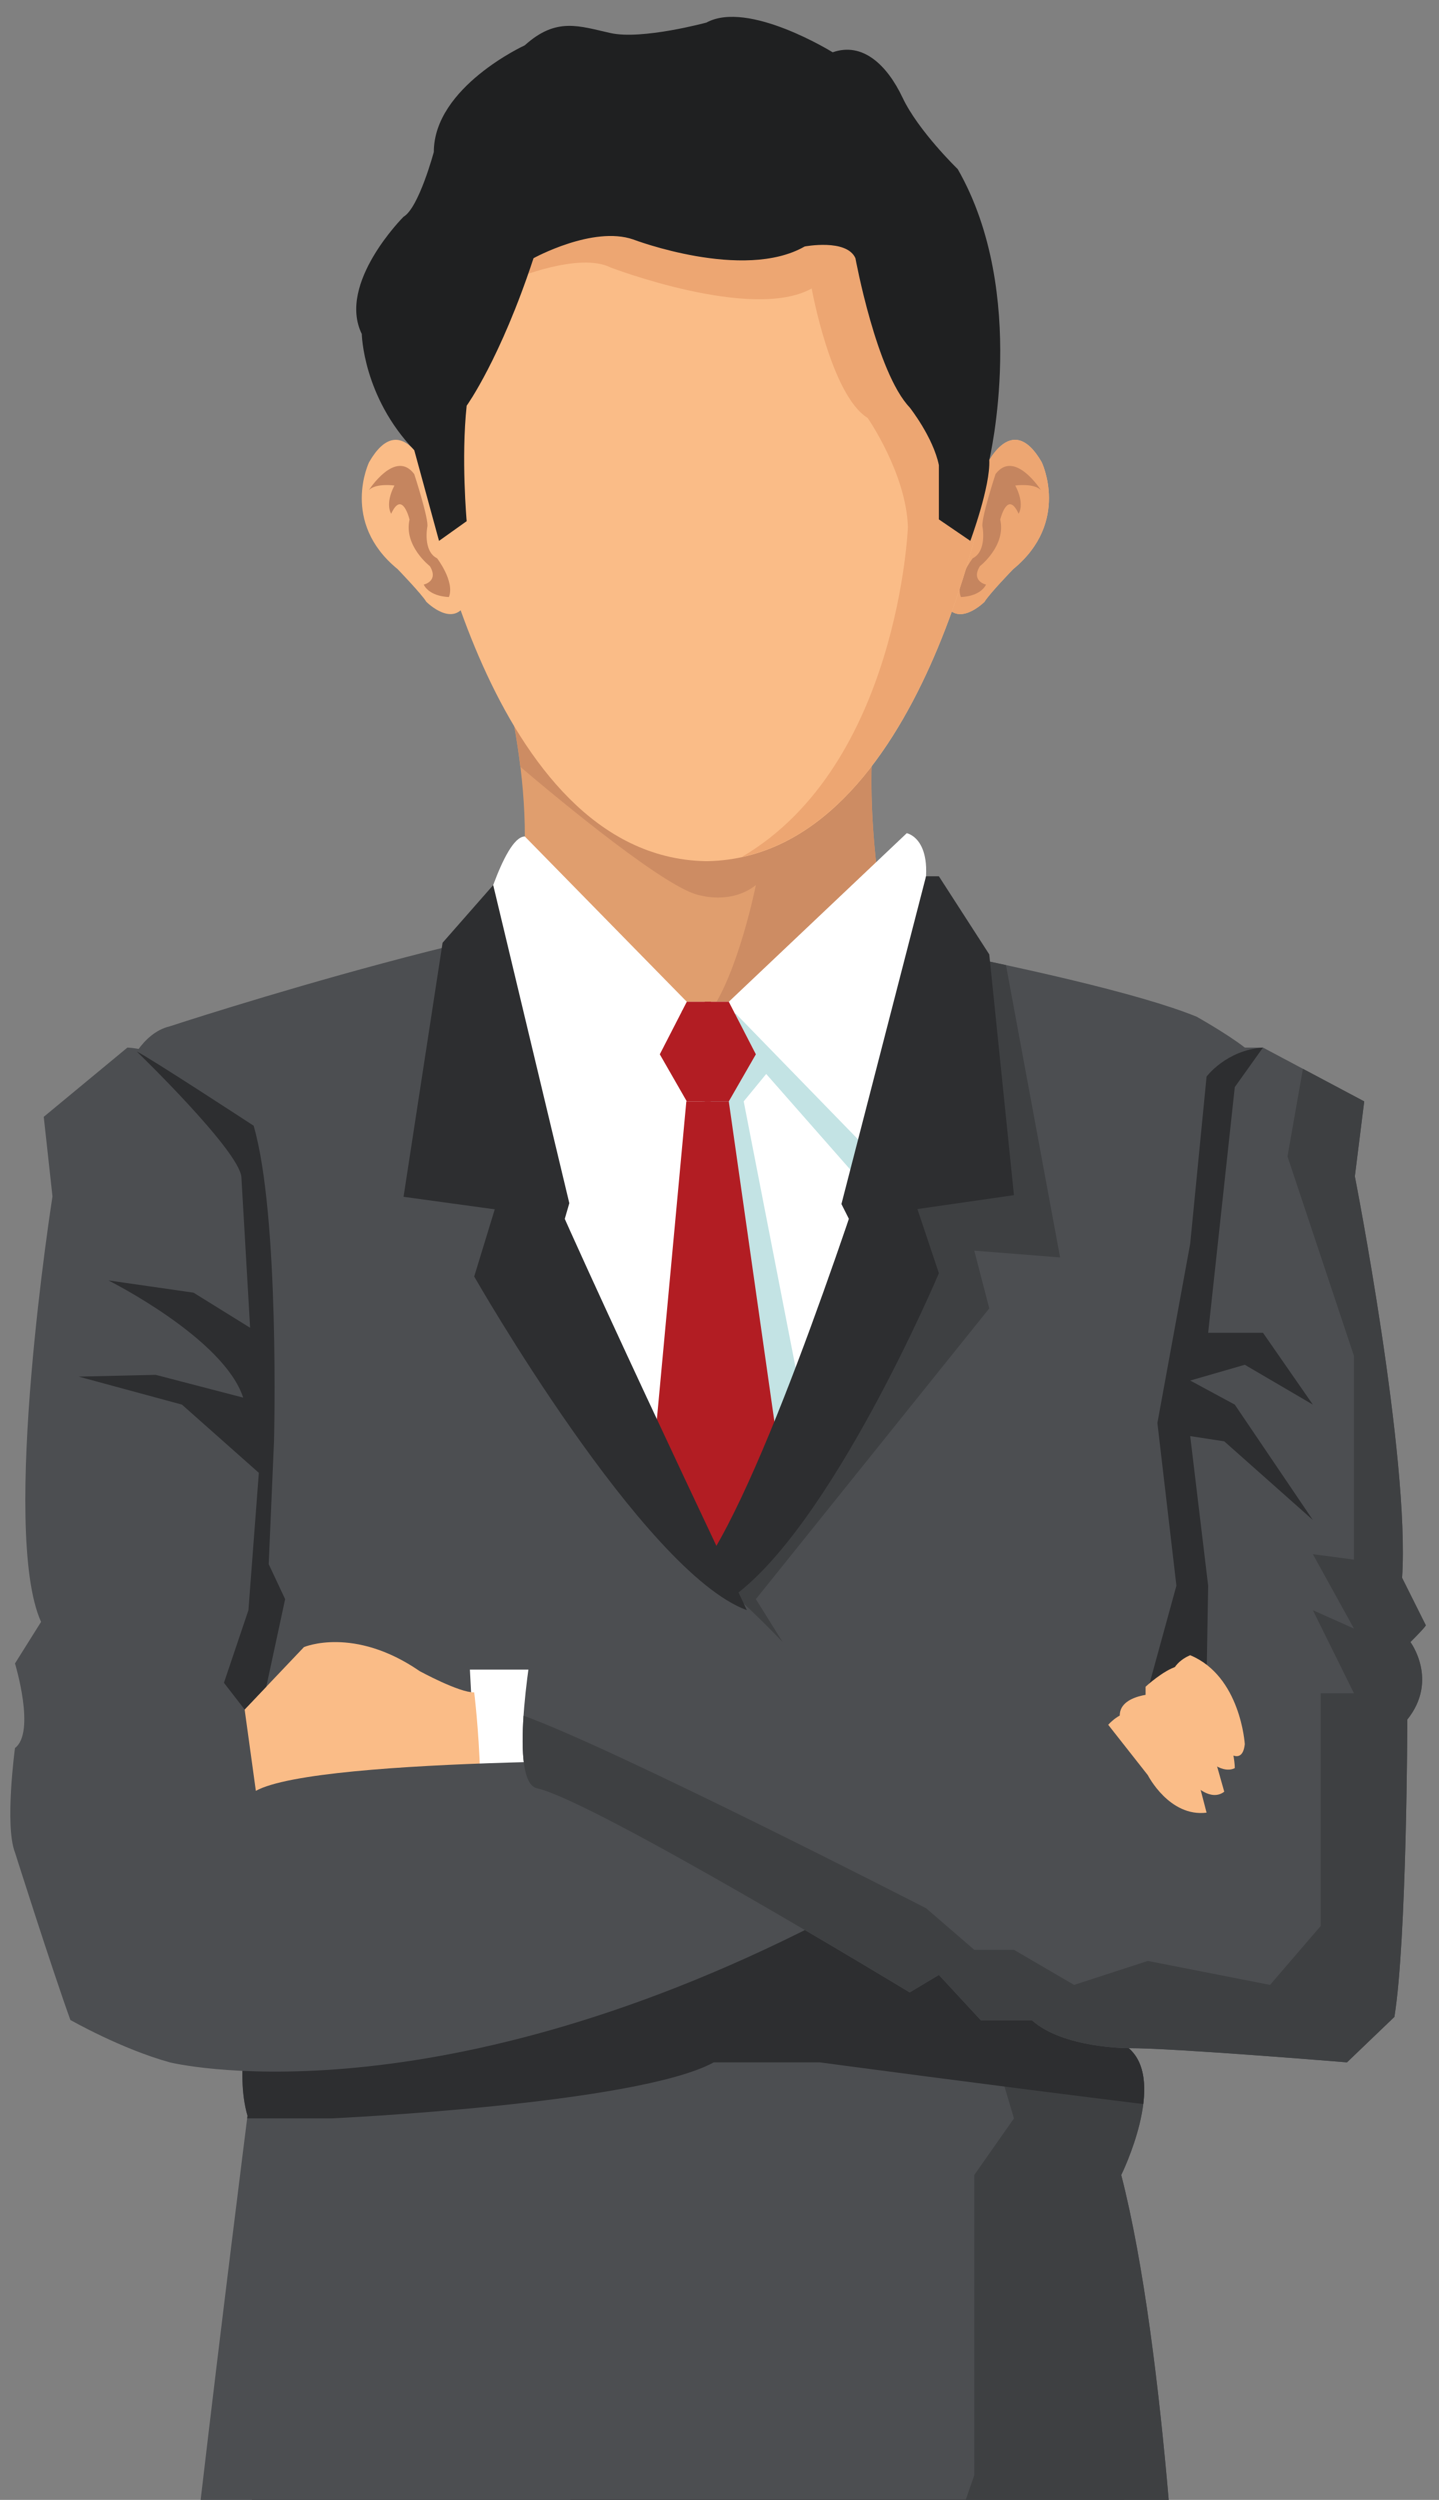 <?xml version="1.0" encoding="UTF-8"?><svg xmlns="http://www.w3.org/2000/svg" xmlns:xlink="http://www.w3.org/1999/xlink" height="401.1" preserveAspectRatio="xMidYMid meet" version="1.0" viewBox="83.2 24.1 230.9 401.1" width="230.9" zoomAndPan="magnify"><rect x="83.2" y="24.1" width="230.9" height="401.1" fill="#808080" stroke="none"/><defs><clipPath id="a"><path d="M 123 399 L 264 399 L 264 425.199 L 123 425.199 Z M 123 399"/></clipPath><clipPath id="b"><path d="M 174 407 L 264 407 L 264 425.199 L 174 425.199 Z M 174 407"/></clipPath><clipPath id="c"><path d="M 103 169 L 283 169 L 283 425.199 L 103 425.199 Z M 103 169"/></clipPath><clipPath id="d"><path d="M 238 340 L 271 340 L 271 425.199 L 238 425.199 Z M 238 340"/></clipPath></defs><g><g clip-path="url(#a)"><path d="M 263.59 425.199 L 263.988 399.629 L 193.422 413.75 L 192.125 399.629 L 123.719 413.316 L 123.629 425.199 L 263.59 425.199" fill="#292a2b"/></g><g clip-path="url(#b)"><path d="M 263.586 425.199 L 263.715 417.023 L 223.141 407.801 L 193.672 413.695 L 174.68 425.199 L 263.586 425.199" fill="#171717"/></g><g clip-path="url(#c)"><path d="M 118.617 327.777 L 124.602 332.828 C 124.602 332.828 118.004 341.473 123.41 346.625 C 123.41 346.625 120.812 356.414 122.914 363.566 C 122.914 363.566 118.746 396.508 115.395 425.199 L 270.73 425.199 C 269.191 407.422 266.785 387.344 263.113 373.074 C 263.113 373.074 270.551 358.035 264.301 352.723 L 267.379 338.727 L 264.613 326.379 C 269.711 318.523 264.613 306.172 264.613 306.172 C 280.168 260.688 282.938 192.18 282.938 192.18 C 280.133 189.988 275.215 187.23 275.215 187.23 C 256.684 179.648 195.68 169.75 195.68 169.75 C 173.434 168.066 110.441 188.773 110.441 188.773 C 105.812 189.859 103.645 195.594 103.645 195.594 C 103.645 195.594 113.984 284.414 122.914 308.41 L 118.617 327.777" fill="#4c4e51"/></g><g clip-path="url(#d)"><path d="M 270.73 425.199 C 269.191 407.422 266.785 387.344 263.113 373.074 C 263.113 373.074 270.551 358.035 264.301 352.723 L 266.973 340.59 L 239.531 342.574 L 245.898 363.992 L 239.531 373.074 L 239.531 421.242 L 238.156 425.199 L 270.73 425.199" fill="#3e4042"/></g><g><path d="M 200.387 274.34 L 195.68 276.027 C 199.578 277.844 208.785 287.566 208.785 287.566 L 204.484 280.68 L 241.938 234.027 L 239.531 224.766 L 253.301 225.852 L 244.617 178.945 C 242.043 178.387 239.426 177.84 236.82 177.309 L 200.387 274.34" fill="#3e4042"/></g><g><path d="M 118.633 327.789 L 124.602 332.828 C 124.602 332.828 118.004 341.473 123.41 346.625 C 123.41 346.625 120.812 356.414 122.914 363.566 C 122.914 363.566 122.891 363.742 122.867 363.992 L 136.348 363.992 C 136.348 363.992 185.371 361.746 197.723 355.004 L 214.762 355.004 C 214.762 355.004 243.414 358.844 266.641 361.691 C 267.074 358.203 266.691 354.754 264.301 352.723 L 267.379 338.727 L 265.109 328.598 L 158.598 321.16 L 118.633 327.789" fill="#2d2e30"/></g><g><path d="M 160.168 321.16 L 158.598 291.988 L 168.387 291.988 L 169.898 321.16 L 160.168 321.16" fill="#fff"/></g><g><path d="M 112.395 308.973 L 131.969 288.375 C 131.969 288.375 139.957 284.945 150.555 292.238 C 150.555 292.238 156.863 295.684 159.289 295.641 C 159.289 295.641 162.23 319.031 158.082 330.281 C 158.082 330.281 112.953 326.375 112.395 308.973" fill="#fabc87"/></g><g><path d="M 159.926 173.793 C 159.926 173.793 164.801 229.277 198.785 273.465 C 198.785 273.465 215.402 238.734 232.801 175.527 L 159.926 173.793" fill="#fff"/></g><g><path d="M 221.379 213.746 L 206.145 196.418 L 202.535 200.816 L 211.961 249.188 L 200.387 267.98 L 195.312 192.18 L 204.484 183.715 L 205.305 183.715 L 222.703 208.488 L 221.379 213.746" fill="#c3e3e4"/></g><g><path d="M 163.582 130.914 C 163.582 130.914 171.785 159.75 164.199 176.117 C 164.199 176.117 191.406 198.059 226.34 178.441 C 226.34 178.441 219.438 148.57 225.566 130.914 L 163.582 130.914" fill="#e09e6e"/></g><g><path d="M 225.215 172.691 C 224.719 169.836 224.148 166.105 223.719 161.938 C 224.152 166.109 224.723 169.836 225.219 172.688 L 225.215 172.691 M 166.711 147.156 C 166.707 147.152 166.703 147.152 166.699 147.148 C 166.234 143.352 165.629 139.945 165.066 137.219 L 165.07 137.199 C 165.633 139.926 166.25 143.367 166.711 147.156" fill="#d5a585"/></g><g><path d="M 197.07 186.582 C 201.699 180.109 204.484 166.109 204.484 166.109 C 202.453 167.723 200.145 168.109 198.402 168.109 C 196.805 168.109 195.68 167.785 195.68 167.785 C 190.621 167.105 173.195 152.66 166.711 147.156 C 166.25 143.367 165.633 139.926 165.07 137.199 L 165.719 130.914 L 225.566 130.914 C 222.426 139.949 222.699 152.16 223.719 161.938 C 224.148 166.105 224.719 169.836 225.215 172.691 L 207.648 185.504 C 203.949 186.246 200.414 186.566 197.07 186.582" fill="#cd8c63"/></g><g><path d="M 151.605 99.367 C 151.605 99.367 147.422 89.594 142.43 98.242 C 142.43 98.242 137.754 107.863 147.008 115.422 C 147.008 115.422 150.875 119.434 151.605 120.656 C 151.605 120.656 156.023 125.105 158.082 120.656 L 151.605 99.367" fill="#fabc87"/></g><g><path d="M 241.176 99.367 C 241.176 99.367 245.34 89.594 250.344 98.242 C 250.344 98.242 254.992 107.863 245.766 115.422 C 245.766 115.422 241.883 119.434 241.176 120.656 C 241.176 120.656 236.742 125.105 234.676 120.656 L 241.176 99.367" fill="#fabc87"/></g><g><path d="M 241.176 99.367 C 241.176 99.367 245.34 89.594 250.344 98.242 C 250.344 98.242 254.992 107.863 245.766 115.422 C 245.766 115.422 241.883 119.434 241.176 120.656 C 241.176 120.656 236.742 125.105 234.676 120.656 L 241.176 99.367" fill="#eda672"/></g><g><path d="M 250.223 102.734 C 250.223 102.734 245.984 96.117 242.941 100.164 C 242.941 100.164 240.535 107.52 240.855 108.656 C 240.855 108.656 241.59 112.523 239.273 113.68 C 239.273 113.68 236.402 117.395 237.383 119.891 C 237.383 119.891 240.406 119.891 241.418 117.895 C 241.418 117.895 238.957 117.367 240.43 114.945 C 240.43 114.945 244.652 111.68 243.695 107.469 C 243.695 107.469 244.848 102.629 246.645 106.527 C 246.645 106.527 247.703 105.035 246.109 102 C 246.109 102 249.078 101.578 250.223 102.734" fill="#c5855f"/></g><g><path d="M 241.938 100.172 C 241.938 63.562 221.781 38.426 196.832 38.055 C 196.73 38.055 196.645 38.055 196.566 38.055 C 196.469 38.055 196.387 38.055 196.289 38.055 C 171.332 38.426 151.188 63.562 151.188 100.172 C 151.188 100.172 161.465 161.445 196.289 162.27 C 196.387 162.27 196.469 162.27 196.566 162.27 C 196.645 162.27 196.73 162.27 196.832 162.27 C 231.656 161.445 241.938 100.172 241.938 100.172" fill="#fabc87"/></g><g><path d="M 202.23 161.598 C 232.715 154.996 241.938 100.172 241.938 100.172 C 241.938 68.422 226.762 45.332 206.465 39.508 L 191.883 39.508 C 191.883 39.508 166.281 48.219 165.719 68.848 C 165.719 68.848 176.121 64.492 181.172 67.016 C 181.172 67.016 203.898 75.719 213.441 70.387 C 213.441 70.387 216.523 87.508 222.418 91.156 C 222.418 91.156 228.602 100.043 228.883 108.656 C 228.883 108.656 227.383 146.852 202.23 161.598" fill="#eda672"/></g><g><path d="M 159.926 173.793 C 159.926 173.793 163.918 158.312 167.414 158.312 L 193.402 184.832 L 200.141 184.832 L 228.699 157.781 C 228.699 157.781 233.852 158.758 230.902 169.777 L 221.863 207.922 L 200.961 186.43 L 192.711 186.18 L 186.496 197.121 L 169.414 209.648 L 159.926 173.793" fill="#fff"/></g><g><path d="M 193.402 184.832 L 189.07 193.262 L 193.402 200.816 L 197.281 200.816 L 197.281 184.832 L 193.402 184.832" fill="#b21d23"/></g><g><path d="M 200.141 184.832 L 204.484 193.262 L 200.141 200.816 L 196.289 200.816 L 196.289 184.832 L 200.141 184.832" fill="#b21d23"/></g><g><path d="M 193.328 200.816 L 187.703 261.5 L 197.723 273.465 L 197.203 200.816 L 193.328 200.816" fill="#b21d23"/></g><g><path d="M 200.141 200.816 L 208.785 261.5 L 197.113 275.066 L 196.289 200.816 L 200.141 200.816" fill="#b21d23"/></g><g><path d="M 241.938 177.234 L 245.898 215.859 L 219.418 219.676 L 218.215 217.285 L 231.789 164.699 L 233.852 164.699 L 241.938 177.234" fill="#2d2e30"/></g><g><path d="M 154.215 175.363 L 147.953 216.125 L 173.82 219.676 L 174.551 217.148 L 162.34 166.109 L 154.215 175.363" fill="#2d2e30"/></g><g><path d="M 167.004 203.703 L 159.289 228.914 C 159.289 228.914 186.359 276.32 203.047 282.453 C 203.047 282.453 171.938 217.117 167.004 203.703" fill="#2d2e30"/></g><g><path d="M 196.898 277.371 C 195.781 275.941 196.973 277.426 197.176 277.629 C 197.434 277.949 197.699 278.215 197.953 278.508 C 198.496 279.074 199.062 279.605 199.656 280.152 C 199.832 280.336 200.051 280.488 200.242 280.68 C 216.445 269.629 233.852 228.383 233.852 228.383 L 225.23 202.625 C 221.91 211.766 206.5 260.852 195.68 276.027 C 196.102 276.469 196.527 276.914 196.898 277.371" fill="#2d2e30"/></g><g><path d="M 149.668 96.32 L 153.645 110.883 L 158.082 107.719 C 158.082 107.719 157.176 97.609 158.082 89.195 C 158.082 89.195 163.477 81.727 168.809 65.527 C 168.809 65.527 178.355 60.277 184.809 62.523 C 184.809 62.523 202.492 69.262 212.316 63.648 C 212.316 63.648 219.051 62.359 220.461 65.527 C 220.461 65.527 223.824 83.855 229.164 89.473 C 229.164 89.473 232.934 94.246 233.852 98.734 L 233.852 107.438 L 238.898 110.883 C 238.898 110.883 242.152 102.094 241.938 97.914 C 241.938 97.914 248.285 71.164 236.879 51.238 C 236.879 51.238 230.562 45.125 228.035 39.789 C 225.512 34.457 221.582 30.809 216.809 32.492 C 216.809 32.492 203.266 24.07 196.562 27.719 C 196.562 27.719 186.227 30.527 181.172 29.406 C 176.109 28.281 172.465 26.805 167.406 31.371 C 167.406 31.371 152.809 38.055 152.809 48.492 C 152.809 48.492 150.395 57.473 147.953 58.879 C 147.953 58.879 137.266 69.543 141.25 77.684 C 141.25 77.684 141.438 87.746 149.668 96.32" fill="#1f2021"/></g><g><path d="M 90.219 203.293 L 91.621 216.062 C 91.621 216.062 83.184 269.68 89.789 284.328 L 85.605 290.996 C 85.605 290.996 88.969 302.043 85.605 304.566 C 85.605 304.566 83.918 317.031 85.605 321.328 C 85.605 321.328 91.453 339.773 94.492 348.199 C 94.492 348.199 102.613 352.84 110.457 355.004 C 110.457 355.004 151.188 365.113 214.762 332.555 C 214.762 332.555 204.422 318.363 197.723 306.574 C 197.723 306.574 134.355 305.828 124.254 311.438 L 121.988 295.008 L 126.98 287.566 C 126.98 287.566 125.305 267.434 126.98 257.891 C 126.98 257.891 129.797 224.754 123.621 203.703 C 123.621 203.703 112.629 192.621 103.645 192.18 L 90.219 203.293" fill="#4c4e51"/></g><g><path d="M 169.367 311.027 C 164.41 309.934 168.984 285.676 168.984 285.676 C 168.984 285.676 222.898 290.539 243.758 298.359 L 251.336 298.359 L 253.438 302.52 L 261.02 300.836 L 265.176 304.473 C 265.176 304.473 261.34 287.777 265.176 264.629 L 281.227 192.18 L 285.855 192.18 L 302.102 200.816 L 300.598 212.84 C 300.598 212.84 309.441 257.891 308.18 277.258 L 311.965 284.832 C 311.965 284.832 312.461 284.625 309.516 287.566 C 309.516 287.566 314.07 293.676 309.02 299.992 C 309.02 299.992 308.945 335.363 306.945 347.707 L 299.332 355.004 C 299.332 355.004 271.367 352.691 264.301 352.723 C 264.301 352.723 253.859 352.766 248.809 348.273 L 240.609 348.273 L 233.852 340.973 L 229.164 343.777 C 229.164 343.777 178.496 313.039 169.367 311.027" fill="#4c4e51"/></g><g><path d="M 285.855 192.18 L 281.332 198.523 L 277.059 237.941 L 285.855 237.941 L 293.859 249.469 L 282.938 243.074 L 274.18 245.605 L 281.332 249.469 L 293.859 267.98 L 279.641 255.359 L 274.18 254.523 L 277.059 278.52 L 276.762 295.781 L 266.379 298.859 L 271.965 278.52 L 268.914 252.418 L 274.18 223.633 L 276.805 196.836 C 276.805 196.836 279.965 192.586 285.855 192.18" fill="#2d2e30"/></g><g><path d="M 279.641 304.836 C 279.641 304.836 282.543 307.684 282.938 303.941 C 282.938 303.941 282.281 293.043 274.18 289.676 C 274.18 289.676 270.57 291.043 271.262 294.102 L 279.641 304.836" fill="#fabc87"/></g><g><path d="M 267.02 296.941 L 267.02 294.73 C 267.02 294.73 269.859 292.098 272.07 291.465 C 272.07 291.465 277.441 295.363 279.641 299.887 C 279.641 299.887 281.332 305.359 281.332 307.781 C 281.332 307.781 279.641 308.938 276.805 306.305 L 267.02 296.941" fill="#fabc87"/></g><g><path d="M 274.805 310.414 C 274.805 310.414 277.441 313.254 279.641 311.574 L 277.23 303.047 C 277.23 303.047 273.539 297.996 270.18 295.781 C 270.18 295.781 262.863 295.52 262.871 299.363 L 274.805 310.414" fill="#fabc87"/></g><g><path d="M 261.02 300.836 L 267.379 308.922 C 267.379 308.922 270.812 315.676 276.805 314.938 L 274.629 306.574 C 274.629 306.574 267.609 293.82 261.02 300.836" fill="#fabc87"/></g><g><path d="M 142.391 102.734 C 142.391 102.734 146.629 96.117 149.668 100.164 C 149.668 100.164 152.07 107.52 151.762 108.656 C 151.762 108.656 151.023 112.523 153.336 113.68 C 153.336 113.68 156.203 117.395 155.234 119.891 C 155.234 119.891 152.203 119.891 151.188 117.895 C 151.188 117.895 153.648 117.367 152.18 114.945 C 152.18 114.945 147.957 111.68 148.914 107.469 C 148.914 107.469 147.762 102.629 145.969 106.527 C 145.969 106.527 144.914 105.035 146.492 102 C 146.492 102 143.535 101.578 142.391 102.734" fill="#c5855f"/></g><g><path d="M 105.152 192.82 C 105.152 192.82 121.656 208.77 121.934 212.98 L 123.332 237.137 L 114.25 231.504 L 100.602 229.543 C 100.602 229.543 119.121 238.805 122.219 248.344 L 108.184 244.691 L 95.832 244.977 L 112.395 249.469 L 124.734 260.414 L 123.062 282.453 L 119.133 294.102 L 122.453 298.387 L 125.93 294.723 L 128.953 280.68 L 126.316 275.066 L 127.168 255.34 C 127.168 255.34 128.109 219.188 123.898 204.719 C 123.898 204.719 106.668 193.457 105.152 192.82" fill="#2d2e30"/></g><g><path d="M 309.516 287.566 C 312.461 284.625 311.965 284.832 311.965 284.832 L 308.18 277.258 C 309.441 257.891 300.598 212.84 300.598 212.84 L 302.102 200.816 L 292.266 195.59 L 289.789 209.648 L 300.453 241.652 L 300.453 274.34 L 293.859 273.465 L 300.453 285.398 L 293.859 282.453 L 300.453 295.781 L 295.121 295.781 L 295.121 333.117 L 286.988 342.574 L 267.379 338.727 L 255.547 342.574 L 245.898 336.945 L 239.531 336.945 L 231.812 330.281 C 231.812 330.281 182.039 304.727 167.211 299.379 C 166.824 305.086 167.082 310.523 169.367 311.027 C 178.496 313.039 229.164 343.777 229.164 343.777 L 233.852 340.973 L 240.609 348.273 L 248.809 348.273 C 253.859 352.766 264.301 352.723 264.301 352.723 C 271.367 352.691 299.332 355.004 299.332 355.004 L 306.945 347.707 C 308.945 335.363 309.02 299.992 309.02 299.992 C 314.07 293.676 309.516 287.566 309.516 287.566" fill="#3e4042"/></g></g></svg>